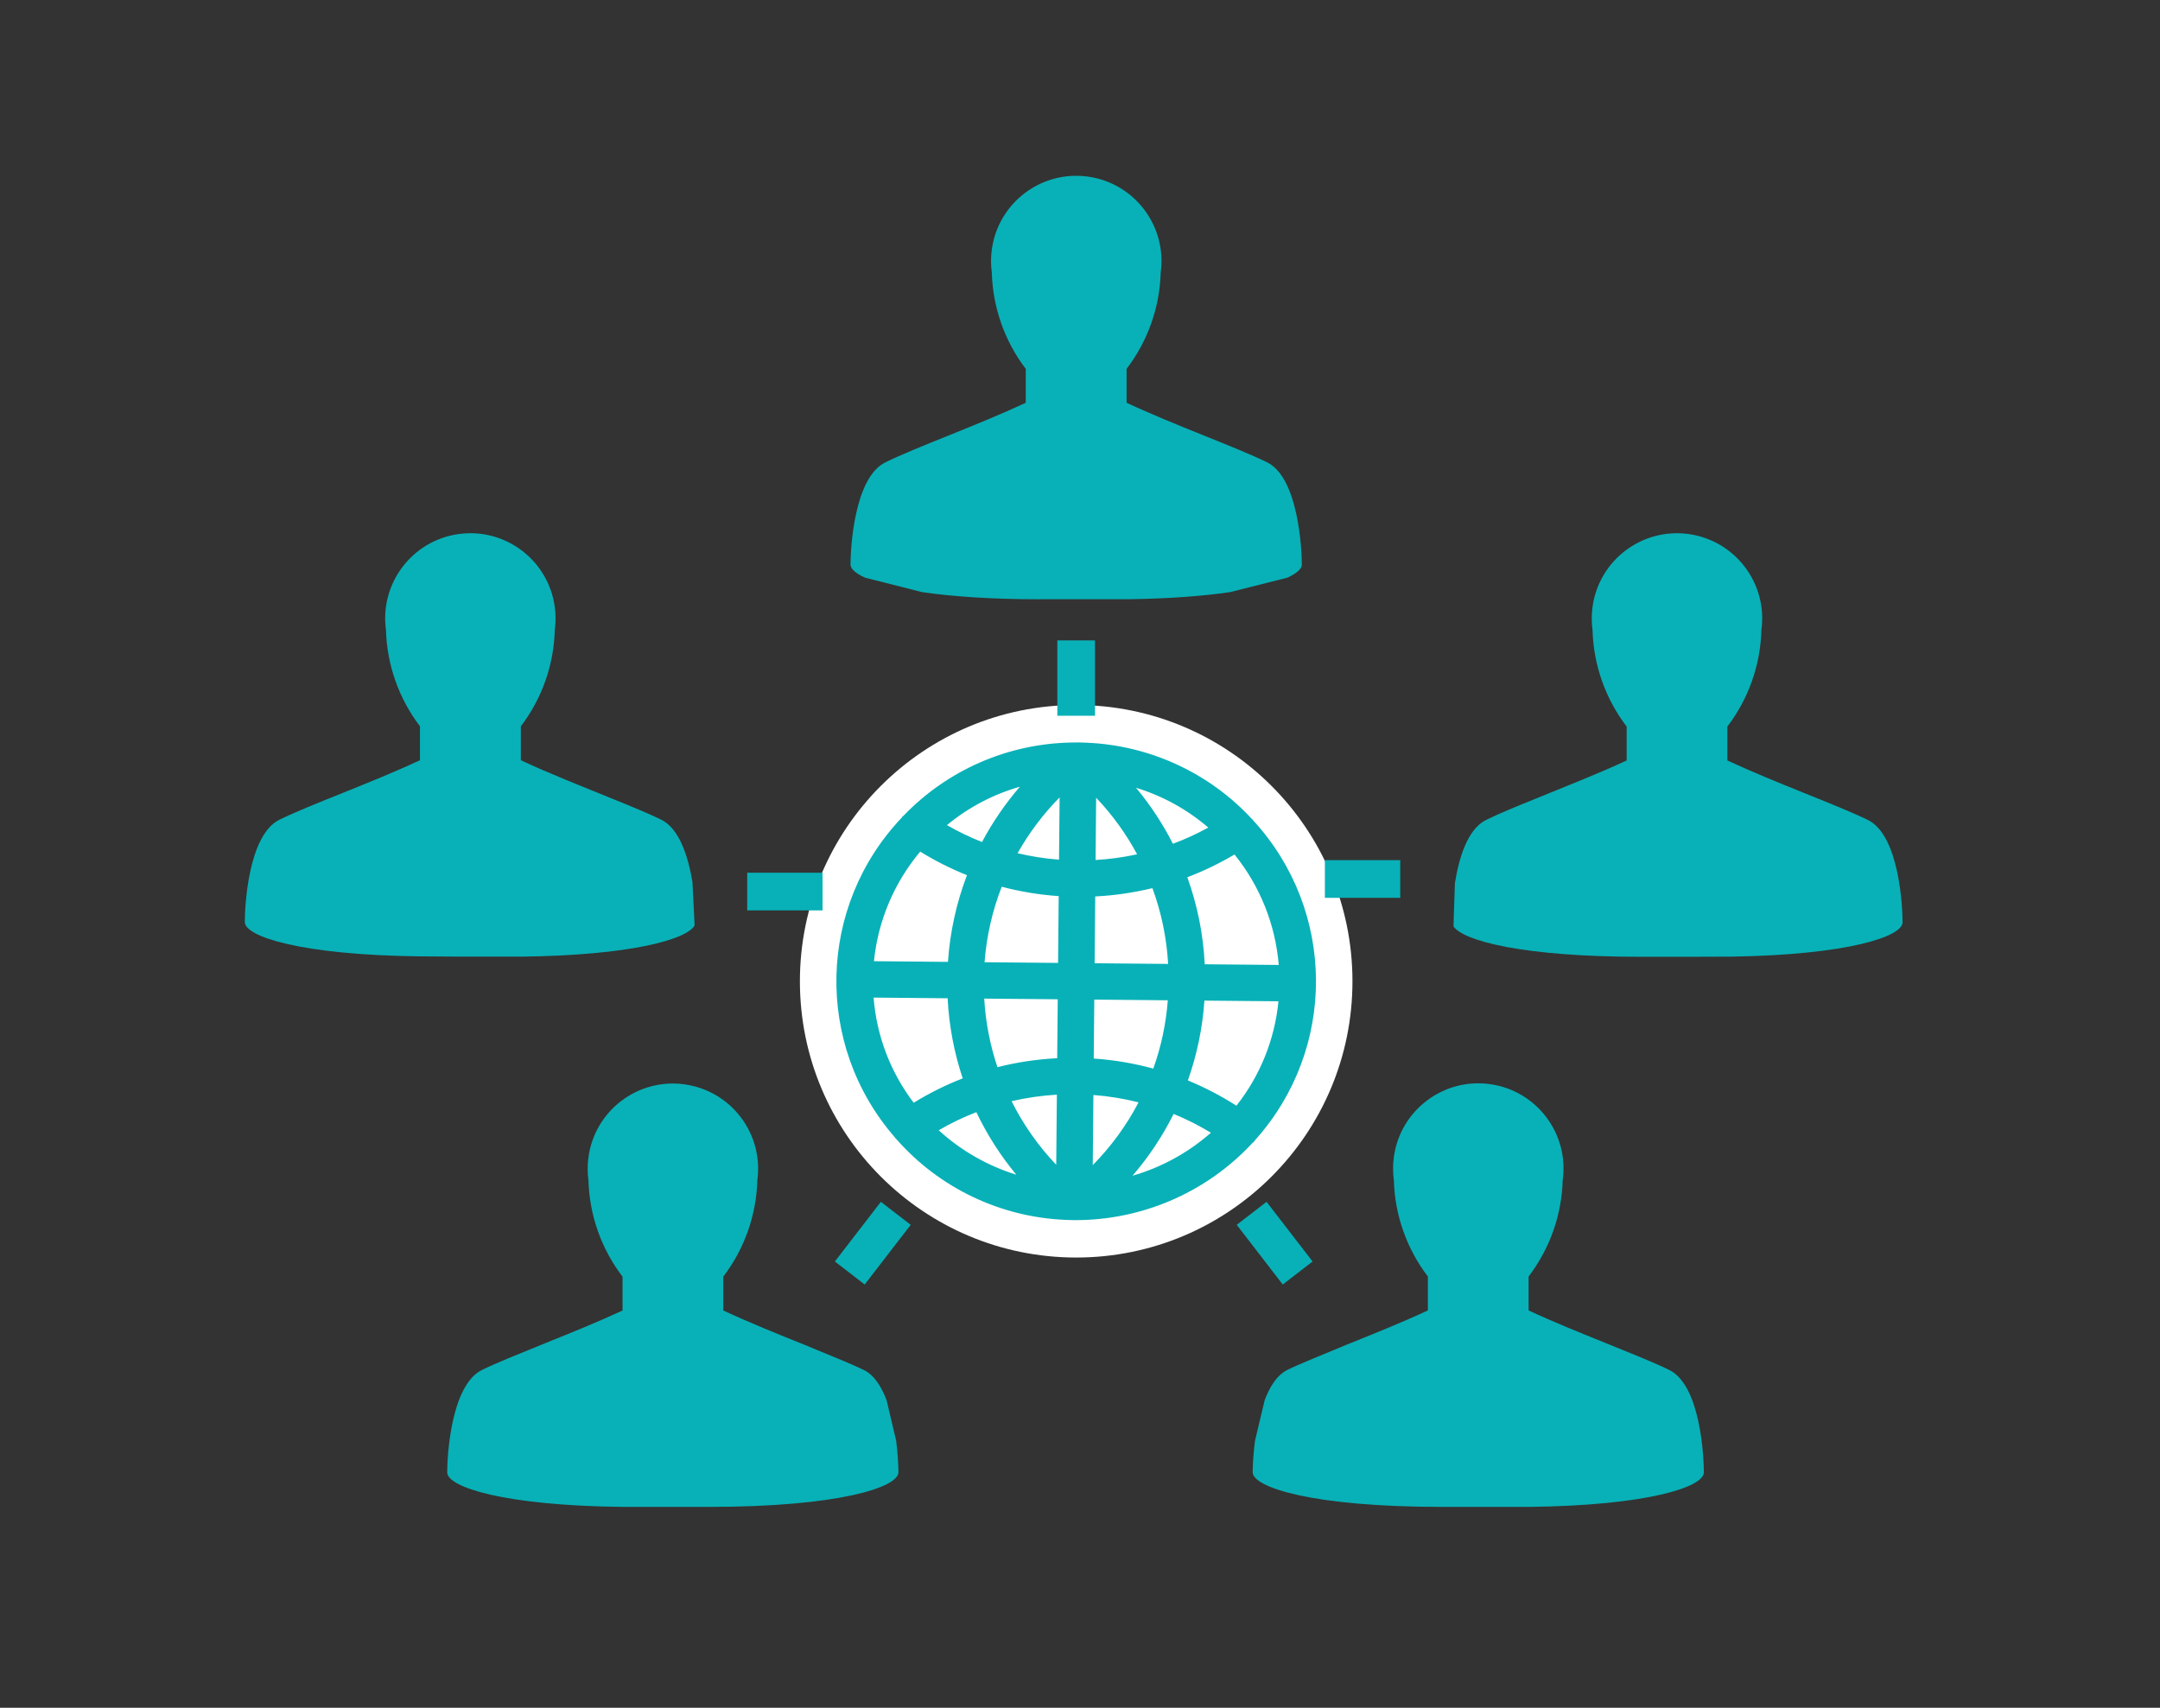 <?xml version="1.0" encoding="UTF-8"?>
<svg xmlns="http://www.w3.org/2000/svg" id="a" width="86" height="68" viewBox="0 0 86 68">
  <rect x="0" y="0" width="86" height="68" fill="#333333" stroke="none"/>
  <circle cx="42.848" cy="39.072" r="11" fill="#fff"></circle>
  <path id="b" d="m49.901,32.671l-.015-.016-.019-.029-.028-.022c-1.703-1.837-4.068-2.927-6.576-3.031,0,0-.276-.011-.328-.011s-.33.005-.33.005c-2.51.058-4.894,1.105-6.629,2.912l-.051.04-.014.029c-3.367,3.54-3.492,9.046-.288,12.733l.047.062.022.018c1.71,1.946,4.147,3.108,6.741,3.212,0,0,.277.01.327.011s.33-.005.33-.005c2.585-.073,5.031-1.182,6.784-3.076l.042-.028.03-.046.032-.035.003-.008c3.25-3.632,3.215-9.123-.08-12.714h0Zm-9.293-1.347c-.584.676-1.09,1.414-1.509,2.203-.481-.189-.948-.414-1.397-.672.852-.705,1.841-1.226,2.905-1.53h0Zm-3.97,2.585c.592.366,1.215.68,1.862.939-.423,1.107-.678,2.271-.757,3.452l-2.947-.027c.162-1.606.803-3.126,1.842-4.364Zm-1.856,5.813l2.948.027c.054,1.085.256,2.158.6,3.189-.679.264-1.332.59-1.952.971-.924-1.215-1.478-2.669-1.596-4.188h0Zm2.593,5.282c.479-.279.98-.52,1.498-.721.425.893.959,1.73,1.591,2.491-1.148-.356-2.203-.96-3.089-1.77h0Zm4.678,1.375c-.715-.752-1.314-1.605-1.777-2.532.592-.138,1.196-.225,1.803-.26l-.026,2.792Zm.039-4.243c-.803.039-1.6.159-2.379.356-.296-.883-.473-1.801-.526-2.73l2.927.027-.022,2.346Zm.035-3.795l-2.927-.027c.078-1.03.308-2.043.683-3.006.743.196,1.503.321,2.269.373l-.025,2.66Zm.038-4.111c-.556-.043-1.108-.129-1.65-.257.456-.811,1.019-1.558,1.673-2.222l-.023,2.479Zm8.748,4.192l-2.947-.027c-.057-1.183-.291-2.351-.693-3.466.652-.247,1.28-.55,1.879-.905,1.015,1.257,1.628,2.789,1.761,4.397h0Zm-2.805-5.471c-.453.25-.924.466-1.409.646-.404-.796-.896-1.544-1.468-2.23,1.059.324,2.038.864,2.877,1.584Zm-4.465-1.187c.642.675,1.19,1.432,1.631,2.252-.545.119-1.098.195-1.654.227l.023-2.479Zm-.036,3.93c.768-.038,1.53-.149,2.276-.331.357.97.568,1.987.626,3.018l-2.927-.027.025-2.66Zm-.038,4.108l2.927.027c-.07.928-.264,1.843-.577,2.72-.775-.212-1.57-.346-2.372-.4l.022-2.346Zm-.035,3.798c.607.046,1.208.144,1.798.293-.48.918-1.095,1.76-1.824,2.499l.026-2.792Zm1.557,3.215c.646-.75,1.196-1.576,1.637-2.461.514.21,1.01.461,1.484.749-.901.793-1.967,1.378-3.121,1.712Zm4.137-2.788c-.613-.393-1.26-.73-1.933-1.007.363-1.025.585-2.094.659-3.178l2.947.027c-.146,1.517-.728,2.96-1.674,4.158h0Z" fill="#08b1b7"></path>
  <path d="m60.861,52.178v-1.35c.843-1.104,1.318-2.445,1.358-3.833.258-1.856-1.039-3.57-2.895-3.827-1.856-.257-3.57,1.039-3.827,2.895-.043.309-.043.623,0,.932.037,1.388.511,2.729,1.353,3.833v1.35c-1.034.482-2.189.945-3.24,1.367l-1.534.636c-.293.126-.592.253-.818.365-.417.206-.701.67-.906,1.209l-.384,1.611c-.073.559-.093,1.042-.093,1.253,0,.612,2.416,1.382,7.528,1.382h3.459c4.729-.052,6.977-.789,6.977-1.375-.002-.618-.131-3.469-1.382-4.079-.29-.143-.653-.3-1.048-.466l-1.508-.616c-.995-.4-2.074-.835-3.039-1.286Z" fill="#08b1b7"></path>
  <path d="m75.75,36.721c0-.614-.132-3.464-1.383-4.073-1.251-.609-3.648-1.462-5.592-2.368v-1.35c.843-1.105,1.317-2.448,1.354-3.838.258-1.856-1.039-3.57-2.895-3.827s-3.57,1.039-3.827,2.895c-.043.309-.043.623,0,.932.039,1.39.514,2.733,1.358,3.838v1.35c-.55.256-1.135.505-1.723.748l-1.911.778c-.761.307-1.465.596-1.961.841-.741.365-1.084,1.516-1.244,2.521l-.056,1.718c.389.577,2.785,1.211,7.446,1.211h1.986l1.656-.006c4.592-.073,6.793-.793,6.793-1.371Z" fill="#08b1b7"></path>
  <path d="m34.389,54.547c-.228-.112-.528-.239-.823-.365l-1.535-.635c-1.049-.422-2.201-.885-3.234-1.367v-1.346c.843-1.105,1.318-2.447,1.356-3.836.254-1.857-1.045-3.568-2.902-3.822-1.857-.254-3.568,1.045-3.822,2.902-.042.306-.042.615,0,.921.039,1.39.514,2.732,1.358,3.836v1.346c-.968.451-2.047.887-3.042,1.287l-1.508.616c-.393.165-.756.322-1.045.464-1.247.61-1.387,3.461-1.387,4.078,0,.586,2.255,1.324,6.979,1.375h3.456c5.112,0,7.531-.771,7.531-1.382,0-.21-.019-.694-.09-1.253l-.381-1.611c-.205-.538-.49-1.002-.91-1.207Z" fill="#08b1b7"></path>
  <path d="m41.395,23.861h3.459c1.695-.02,3.06-.129,4.128-.285l2.276-.575c.37-.172.574-.351.574-.519,0-.591-.134-3.463-1.382-4.073-1.252-.615-3.653-1.464-5.595-2.372v-1.35c.844-1.104,1.319-2.444,1.358-3.833.254-1.857-1.045-3.568-2.902-3.822-1.857-.254-3.568,1.045-3.822,2.902-.042.306-.042.615,0,.921.038,1.388.511,2.728,1.351,3.833v1.35c-1.944.907-4.339,1.757-5.59,2.372-1.251.615-1.387,3.458-1.387,4.07,0,.169.202.348.575.521l2.275.576c1.181.172,2.733.285,4.682.285Z" fill="#08b1b7"></path>
  <path d="m20.74,38.092c4.376-.051,6.607-.685,6.916-1.244l-.086-1.728c-.167-.996-.513-2.122-1.242-2.481-.474-.234-1.145-.51-1.87-.803l-1.912-.778c-.618-.255-1.233-.516-1.809-.787v-1.35c.842-1.105,1.315-2.447,1.351-3.836.042-.305.042-.615,0-.92-.254-1.856-1.964-3.155-3.82-2.901s-3.155,1.965-2.901,3.82c.039,1.389.513,2.731,1.354,3.836v1.35c-1.939.907-4.342,1.755-5.592,2.368-1.25.612-1.382,3.463-1.382,4.076,0,.583,2.252,1.309,6.934,1.366l1.657.011h2.399Z" fill="#08b1b7"></path>
  <line x1="42.848" y1="25.5" x2="42.848" y2="28.5" fill="none" stroke="#08b1b7" stroke-miterlimit="10" stroke-width="1.5"></line>
  <line x1="55.75" y1="35" x2="52.75" y2="35" fill="none" stroke="#08b1b7" stroke-miterlimit="10" stroke-width="1.5"></line>
  <line x1="32.75" y1="35.5" x2="29.75" y2="35.5" fill="none" stroke="#08b1b7" stroke-miterlimit="10" stroke-width="1.5"></line>
  <line x1="35.666" y1="48.312" x2="33.834" y2="50.688" fill="none" stroke="#08b1b7" stroke-miterlimit="10" stroke-width="1.5"></line>
  <line x1="49.834" y1="48.312" x2="51.666" y2="50.688" fill="none" stroke="#08b1b7" stroke-miterlimit="10" stroke-width="1.5"></line>
</svg>
